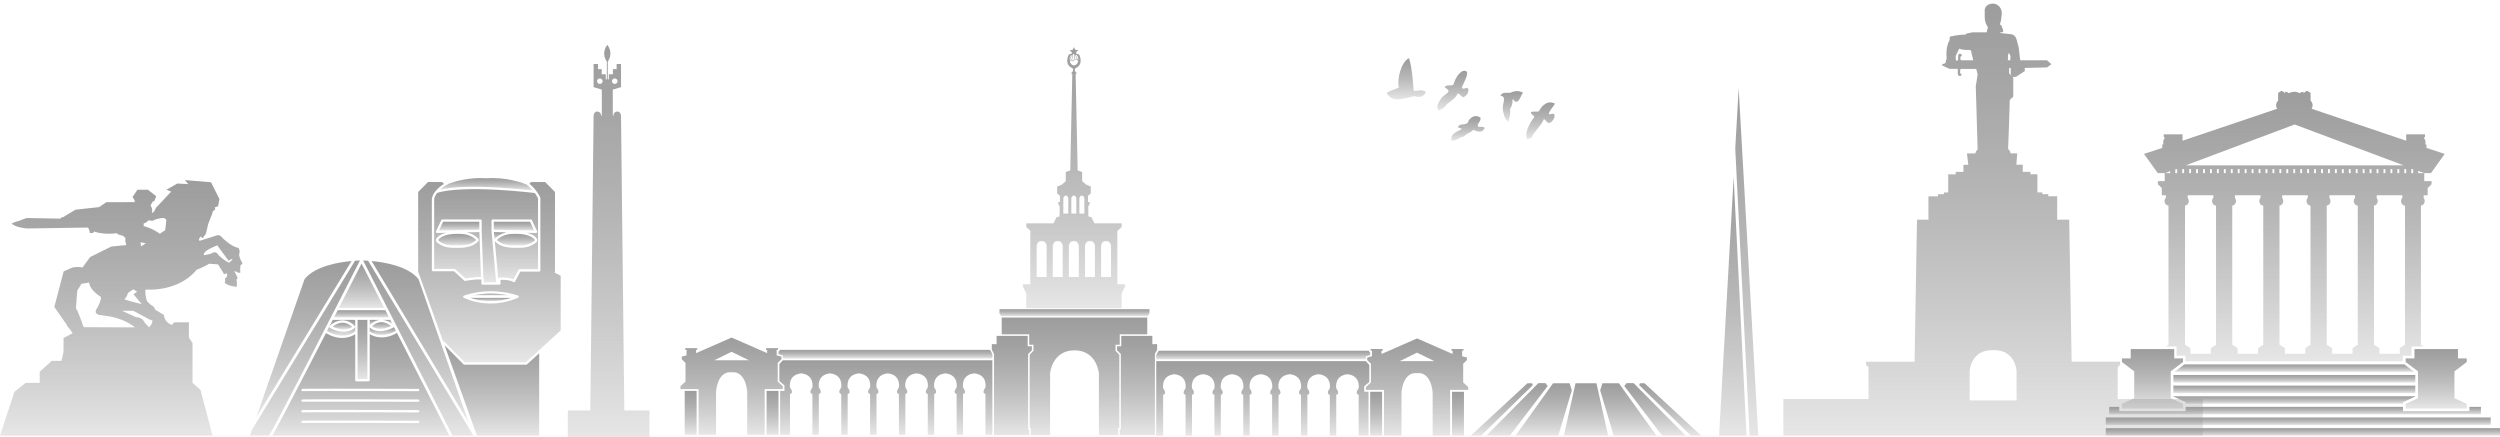 <svg width="612" height="107" fill="none" xmlns="http://www.w3.org/2000/svg"><path d="M518.413 97.675v-7.773l.598-.599v-.767h-11.874l-.599-34.768h-2.939v-5.724h-2.186v-.514h-1.454v-.426h-1.2V42.664h-1.707v-.598h-1.88v-1.737h-1.559l.193-2.79h-1.644c-.02-.663-.578-1.048-.578-1.048.065-.683.406-12.023.406-12.023l.855-.832v-4.612l-.268-.286c.438.289 1.124-.035 1.124-.035l1.985-1.326-.044-.747 5.467-.128 1.068-.791-1.088-.96h-6.542l-.376-3.162-.47-1.751c-.298-1.515-1.539-1.474-1.539-1.474l-2.478-.278v-.192c.94.172.683-.514.683-.514l-.449-1.173-.342-.214.278-1.045.192-1.643c-.128-2.414-2.137-2.434-2.137-2.434-1.859.02-2.049 1.453-2.049 1.453v1.752c-.02 1.623.768 2.563.768 2.563s-.175.805-.283 1.27h-3.497l-1.611.347v.221c-1.673-.046-3.812.47-3.812.47s-.065.15-.129.173c-.064.02-.02.662-.02.662-1.109 1.9-.727 4.527-.727 4.527-.234.47-.257 1.11-.257 1.11l-.832.32v.299l1.795.823h2.009v1.205c0 .342.297.514.297.514.663.108.619-.341.619-.341.021-.298-.341-.214-.341-.214v-.79c.02-.47.426-.363.426-.363h3.517l.342 1.311c-.173 1.48-.456 2.79-.456 2.79l.456 15.605c-.628.57-.514.97-.514.97h-2.108l.342 2.79h-1.197v1.737h-1.88v.598h-1.847v4.443h-1.057v.426h-1.454v.514h-2.329v5.724h-2.796l-.599 34.767h-11.874v.768l.598.598v7.774h-20.844v8.97h102.68v-8.97h-20.844l.012-.012ZM480.101 14.75l-.192-.172v-.747c.213.064.321-.172.321-.172.084-.47-.386-.514-.386-.514-.405 0-.449.298-.449.298l-.085 1.366-.513-.02s-.044-.92-.044-1.046c0-.125.875-1.836.875-1.836.856.406 2.266.321 2.266.321.767-.084.683.514.683.514l.469 2.008h-2.948.003Zm12.131 1.921s-.02 1.11 0 1.346c.021.216.073.376.146.499l-.551-.587v-1.26h.405v.002Zm-.662-3.246c.149-1.042.598.342.598.342l-.055.983h-.584c.006-.283.023-1.197.041-1.325Zm2.087 84.606h-11.48v-7.265s.28-5.21 5.738-5.053c5.459-.158 5.739 5.053 5.739 5.053v7.265h.003Z" fill="url(#a)"/><path fill-rule="evenodd" clip-rule="evenodd" d="M361.875 31.026c-.561-.61.814-1.296.531-2.244-1.159-.77-2.268-.19-2.887.735-.076.114-.076.397-.181.497-.759.779-1.929.046-2.446 1.082.298.336.785.184.931.526-.916.575-2.866.998-2.519 2.834 1.238.108 1.947-.928 3.088-1.039.628-.814 1.594-.896 2.268-1.614 1.215.487 2.28.805 2.797-.488-.438-.446-1.077-.178-1.582-.289Z" fill="url(#b)"/><path fill-rule="evenodd" clip-rule="evenodd" d="M369.686 22.734c-.902.005-1.918-.23-2.397.671 1.606.251.546 1.862.587 3.062.029.75.277 1.745.537 2.347.137.312.409.808.803.98.368-.919.633-2.253.417-3.082.537-.724.689-1.646.631-2.387.444.005.292.452.718.563 1.007.265 1.287-1.609 1.862-2.175-1.159-.7-2.329-.382-3.161.015l.003.006Z" fill="url(#c)"/><path fill-rule="evenodd" clip-rule="evenodd" d="M346.092 22.237c-.257-2.726-.406-5.505-1.156-8-1.959.86-3.027 5.333-2.496 7.192-.983.432-2.023.759-2.98 1.25 1.22 2.883 4.892 1.176 6.868.857 1.276.505 2.388-.014 2.706-1.045-.989-.72-1.993-.146-2.942-.25v-.004Z" fill="url(#d)"/><path fill-rule="evenodd" clip-rule="evenodd" d="M356.869 22.842c.54.236.756.633 1.176.93.803.091 1.795-1.403 1.287-2.165-.589-.201-.84.312-1.5-.038.199-.908 2.166-3.885.914-4.22-1.168-.31-2.49 1.68-2.911 3.298-.545.578-1.666-.067-2.151.636.178.414.923.56.931 1.05-.274.643-1.141.917-1.69 1.615-.63.8-1.596 2.326-.706 3.082.765-.274 1.459-.691 1.964-1.52.943-.786 2.029-1.261 2.686-2.668Z" fill="url(#e)"/><path fill-rule="evenodd" clip-rule="evenodd" d="M379.14 27.915c.161-.952 1.025-1.576 1.51-2.56-1.784-.864-3.118.356-3.962 1.926-.61.103-1.336-.046-1.9.152-.093.578.715.733.818 1.22-.972 1.2-2.607 3.993-1.702 5.42.458.045.455-.437.902-.177.82-1.92 2.35-2.878 3.135-4.738.572.263.551.809 1.322.981.616-.213 1.632-1.337 1.2-2.166-.602-.368-.768.202-1.32-.055l-.003-.003Z" fill="url(#f)"/><path d="m534.726 89.198-2.434 1.842h58.724l-2.435-1.842h-53.855Z" fill="url(#g)"/><path d="M591.264 91.8h-59.22v1.841h59.22v-1.842Z" fill="url(#h)"/><path d="M591.264 94.4h-59.22v1.842h59.22V94.4Z" fill="url(#i)"/><path d="M588.257 98.843v-.392l3.007-1.38V97h-59.22v.07l3.006 1.38v.392h53.207Z" fill="url(#j)"/><path d="M607.341 99.602h-2.831v1.056h-16.253v-1.056H535.05v1.056h-16.252v-1.056h-2.473v1.841h91.016v-1.841Z" fill="url(#k)"/><path d="M609.726 102.202h-94.235v1.842h94.235v-1.842Z" fill="url(#l)"/><path d="M612 104.803h-96.509v1.842H612v-1.842Z" fill="url(#m)"/><path d="M534.402 100.007v-1.138l-3.009-1.38v-6.583l3.009-2.277v-.893h-2.154v-2.277H521.6v2.277h-2.151v.893l3.006 2.277v6.582l-3.006 1.38v1.139h14.953Z" fill="url(#n)"/><path d="M591.059 85.46v2.276h-2.151v.893l3.007 2.277v6.582l-3.007 1.38v1.139h14.954v-1.138l-3.01-1.38v-6.583l3.01-2.277v-.893h-2.154v-2.277h-10.649Z" fill="url(#o)"/><path d="m529.971 42.387 1.299-.487v.484h1.241v-.951l.053-.02h.405v.971h1.241v-.972h.458v.972h1.241v-.972h.458v.972h1.24v-.972h.459v.972h1.24v-.972h.459v.972h1.24v-.972h.458v.972h1.241v-.972h.458v.972h1.241v-.972h.458v.972h1.241v-.972h.458v.972h1.24v-.972h.459v.972h1.24v-.972h.459v.972h1.24v-.972h.458v.972h1.241v-.972h.458v.972h1.241v-.972h.458v.972h1.241v-.972h.458v.972h1.24v-.972h.459v.972h1.24v-.972h.459v.972h1.24v-.972h.458v.972h1.241v-.972h.458v.972h1.241v-.972h.458v.972h1.241v-.972h.458v.972h1.24v-.972h.459v.972h1.24v-.972h.459v.972h1.24v-.972h.458v.972h1.241v-.972h.458v.972h1.241v-.972h.458v.972h1.241v-.972h.458v.972h1.24v-.972h.459v.972h1.24v-.972h.459v.972h1.24v-.972h.458v.972h1.241v-.972h.458v.972h1.241v-.972h.458v.972h1.241v-.972h.458v.972h1.24v-.972h.459v.972h1.24v-.972h.459v.972h1.24v-.546l1.463.55h-63.526v1.949h-1.669v.753l.954.954v1.76h.995v.614a1.169 1.169 0 0 0-.306.797c0 .592.426 1.077.969 1.132v34.044l-.627.42h2.606v2.277h2.154v1.354h53.204v-1.354h2.154v-2.277h2.957l-.651-.42V50.338c.52-.078.917-.551.917-1.123 0-.28-.096-.538-.254-.736v-.671h.981v-1.76l.954-.955v-.753h-1.789v-1.95h1.64l3.372-4.714-4.469-1.462v-.841h-.298s.19-.677-.082-1.165c0 0-.216-.353-.189-.65h.216v-.678h-4.607v1.57l-23.161-7.828s.703-.949-.246-2.006v-1.841c0-.056-.785-.514-.785-.514s-.487.026-.922.622v-.406s-.733.055-.923.353c0 0-.376-.245-1.03-.33v-.023a2.75 2.75 0 0 0-.312 0 5.44 5.44 0 0 0-.313 0v.023c-.651.085-1.03.33-1.03.33-.19-.298-.922-.353-.922-.353v.406c-.432-.596-.923-.622-.923-.622s-.785.461-.785.514v1.841c-.949 1.057-.245 2.006-.245 2.006L534.28 34.45v-1.57h-4.606v.677h.216c.026.298-.19.651-.19.651-.271.488-.082 1.165-.082 1.165h-.297v.84l-4.469 1.463 3.371 4.714h1.67l.078-.003Zm12.511 42.004-1.273.852v1.355h-4.991v-1.355l-1.325-.852V50.338c.519-.078.916-.551.916-1.123 0-.28-.096-.538-.254-.736v-.671h6.267v.612a1.169 1.169 0 0 0-.306.797c0 .593.426 1.078.969 1.133v34.044l-.003-.003Zm11.565 0-1.273.852v1.355h-4.994v-1.355l-1.325-.852V50.338c.519-.078.916-.551.916-1.123 0-.28-.096-.538-.254-.736v-.671h6.267v.612a1.169 1.169 0 0 0-.306.797c0 .593.426 1.078.969 1.133v34.044-.003Zm11.565 0-1.273.852v1.355h-4.994v-1.355l-1.325-.852V50.338c.519-.078.916-.551.916-1.123 0-.28-.096-.538-.254-.736v-.671h6.267v.612a1.169 1.169 0 0 0-.306.797c0 .593.426 1.078.969 1.133v34.044-.003Zm11.565 0-1.273.852v1.355h-4.991v-1.355l-1.325-.852V50.338c.519-.078.916-.551.916-1.123 0-.28-.096-.538-.254-.736v-.671h6.267v.612c-.19.205-.306.485-.306.797 0 .593.426 1.078.969 1.133v34.044l-.003-.003Zm11.565 0-1.273.852v1.355h-4.991v-1.355l-1.326-.852V50.338c.52-.078.917-.551.917-1.123 0-.28-.096-.538-.254-.736v-.671h6.267v.612c-.19.205-.306.485-.306.797 0 .593.426 1.078.969 1.133v34.044l-.003-.003Zm-27.006-53.916 26.673 10.003h-53.344l26.673-10.003h-.002Z" fill="url(#p)"/><path d="M102.455 68.337c-2.527-3.162-8.222-4.137-11.5-4.44l23.696 39.359-12.196-34.92Z" fill="url(#q)"/><path d="m74.553 68.337-11.807 33.807L86.07 63.897c-3.275.3-8.984 1.275-11.518 4.44Z" fill="url(#r)"/><path d="m86.915 63.827-25.246 41.399-.496 1.416h4.687c0-.111.053-.21.135-.271 1-1.291 16.2-30.982 22.12-42.606-.275.01-.69.024-1.2.059v.003Z" fill="url(#s)"/><path d="M90.111 63.83c-.522-.035-.94-.053-1.22-.062l21.889 42.877h5.053l-.076-.222-25.646-42.596v.003Z" fill="url(#t)"/><path d="M82.665 75.94c-.3.587-.607 1.186-.92 1.793H95.25l-.917-1.793h-11.67.003Z" fill="url(#u)"/><path d="M82.96 75.368h11.086l-5.54-10.852c-.768 1.503-2.902 5.689-5.546 10.852Z" fill="url(#v)"/><path d="M93.07 80.508c.812 0 1.706-.233 2.666-.691-.444-.36-1.343-.955-2.402-.955-.803 0-1.568.342-2.274 1.013.297.24.951.633 2.014.633h-.003Z" fill="url(#w)"/><path d="M90.505 81.107c.63.476 2.972 1.894 6.401-.134l-.46-.902a.315.315 0 0 1-.077.061c-1.182.628-2.291.946-3.3.946-1.496 0-2.324-.695-2.567-.934v.963h.003Z" fill="url(#x)"/><path d="M93.663 78.305c1.08.102 1.953.677 2.42 1.053l-.537-1.053h-1.882Z" fill="url(#y)"/><path d="M90.505 79.618c.768-.788 1.609-1.229 2.508-1.313h-2.508v1.313Z" fill="url(#z)"/><path d="M81.471 78.273c-.464.904-.94 1.83-1.419 2.767.03.006.056.014.085.032 4.104 2.411 6.714.131 6.825.035v-2.8h-5.36a.271.271 0 0 1-.128-.031l-.003-.003Zm5.368 1.544a.287.287 0 0 1 .012.385c-.035.04-.894 1.013-2.703 1.013-1.034 0-2.172-.318-3.38-.946a.284.284 0 0 1-.152-.21.282.282 0 0 1 .079-.245c.055-.056 1.386-1.392 3.187-1.392 1.068 0 2.064.47 2.96 1.392l-.003.003Z" fill="url(#A)"/><path d="M86.217 80.01c-.727-.672-1.512-1.014-2.338-1.014-1.092 0-2.014.596-2.47.955.984.461 1.904.695 2.739.695 1.086 0 1.76-.394 2.07-.634v-.003Z" fill="url(#B)"/><path d="M89.933 92.789V78.305h-2.402v14.484h2.402Z" fill="url(#C)"/><path d="M93.448 82.593a5.708 5.708 0 0 1-2.943-.806v11.288a.287.287 0 0 1-.286.286h-2.974a.286.286 0 0 1-.286-.286V81.81c-.55.356-1.661.92-3.2.92-1.106 0-2.428-.292-3.914-1.165a.177.177 0 0 1-.046-.035l-1.97 3.83a2177.328 2177.328 0 0 1-7.646 14.743 356.854 356.854 0 0 1-2.589 4.863c-.493.902-.773 1.402-.954 1.679h43.373L97.169 81.486c-1.41.826-2.668 1.11-3.721 1.11v-.003Zm8.917 20.975c-9.49-.029-27.564-.07-28.256-.006-.017.003-.035.006-.05.006a.286.286 0 0 1-.078-.56c.312-.091 19.957-.038 28.387-.012a.287.287 0 0 1 0 .572h-.003Zm0-2.6c-9.49-.03-27.564-.071-28.256-.006-.017.003-.035.006-.05.006a.286.286 0 0 1-.078-.561c.31-.09 19.957-.038 28.387-.012.157 0 .286.129.286.286a.287.287 0 0 1-.286.287h-.003Zm0-2.601c-9.49-.03-27.564-.07-28.256-.006a.327.327 0 0 1-.05.006.286.286 0 0 1-.078-.56c.312-.091 19.957-.039 28.387-.012.157 0 .286.128.286.286a.287.287 0 0 1-.286.286h-.003Zm.286-2.887a.282.282 0 0 1-.286.286c-9.49-.03-27.564-.07-28.256-.006a.327.327 0 0 1-.05.006.286.286 0 0 1-.078-.56c.312-.091 19.957-.038 28.387-.012.157 0 .286.128.286.286h-.003Z" fill="url(#D)"/><path d="M125.153 72.91h-10.038a15.843 15.843 0 0 0 10.038 0Z" fill="url(#E)"/><path d="M120.141 71.868c-1.494 0-2.959.158-4.378.47h8.833a21.39 21.39 0 0 0-4.455-.47Z" fill="url(#F)"/><path d="m135.775 66.746.088-.24V46.99l-2.417-2.44h-3.43l-.423.423c1.961 1.676 2.63 3.33 2.671 3.439.011.032.02.067.02.105v17.686a.286.286 0 0 1-.286.286h-4.629l-1.293 2.44a.293.293 0 0 1-.178.143.28.28 0 0 1-.225-.035c-.896-.56-2.516-.54-3.147-.508v.876a.286.286 0 0 1-.286.286h-4.116a.287.287 0 0 1-.286-.286v-.97c-1.383-.128-3.905.33-3.932.336a.282.282 0 0 1-.245-.07l-2.51-2.288h-5.149a.286.286 0 0 1-.286-.286V48.745c0-.015 0-.033.003-.047.248-1.53 1.55-2.77 2.962-3.675l-.469-.47h-3.43l-2.417 2.44V66.51l6.13 17.102a.282.282 0 0 1 .297.067l4.989 5.015h14.922l8.552-7.796V67.499s-.709-.374-1.483-.75l.003-.003Zm-8.795 5.922v.006a.255.255 0 0 1-.02.064l-.018.035c-.002.006-.008.01-.011.015a.161.161 0 0 1-.021.026l-.014.015c-.009.009-.015.014-.024.02-.005.003-.011.009-.017.012l-.029.017c-.003 0-.006.003-.012.006a16.704 16.704 0 0 1-6.716 1.419 16.29 16.29 0 0 1-2.665-.22c-2.379-.396-3.845-1.175-3.906-1.207h-.003c-.012-.006-.023-.015-.035-.024-.003 0-.006-.006-.009-.006a.159.159 0 0 1-.035-.038c-.003-.006-.006-.011-.011-.014a.255.255 0 0 1-.018-.03l-.009-.02-.011-.03c0-.008-.003-.014-.006-.022 0-.006-.003-.012-.006-.02v-.083c0-.011.003-.023.006-.032a.04.04 0 0 1 .006-.017.168.168 0 0 1 .014-.035c0-.003 0-.006.003-.009v-.003c.009-.014.015-.026.026-.038l.006-.009a.334.334 0 0 1 .085-.067c.003 0 .006-.003.012-.006.011-.005.02-.011.032-.014a20.597 20.597 0 0 1 6.57-1.057c3.871 0 6.547 1.019 6.658 1.063 0 0 .009.003.012.006l.035.017c.006.003.009.009.015.012l.026.02.015.015c.008.008.014.014.02.023l.012.018.017.029c0 .003.003.006.006.008v.01a.161.161 0 0 1 .012.034.04.04 0 0 0 .006.018l.002.038v.017c0 .015 0 .032-.002.047l.002-.009Z" fill="url(#G)"/><path d="M128.814 89.263h-15.153a.274.274 0 0 1-.201-.085l-4.641-4.668 7.933 22.135h15.24V86.469l-2.983 2.72a.294.294 0 0 1-.193.077l-.002-.003Z" fill="url(#H)"/><path d="M130.416 46.62c-.397-.462-.896-.96-1.515-1.46-1.15-.464-5.018-1.845-9.787-1.527-4.107-.274-7.543.71-9.157 1.288-.756.4-1.553.904-2.21 1.503 2.254-.54 8.404-1.355 22.669.196Z" fill="url(#I)"/><path d="M129.756 54.288h-8.873v1.95l9.895.212-1.022-2.162Z" fill="url(#J)"/><path d="M121.951 68.258c0-.146.111-.272.257-.283.093-.01 2.172-.202 3.494.429l1.238-2.338a.285.285 0 0 1 .254-.152h4.515V48.569a7.534 7.534 0 0 0-.794-1.319c-17.727-1.973-23.17-.289-23.932-.003-.353.467-.604.975-.698 1.518v17.073h4.974c.07 0 .14.026.193.076l2.487 2.268c.543-.094 2.501-.412 3.8-.327l-.391-11.043-3.085.068c1.161.277 2.177.846 2.854 1.625.073.082.1.196.079.307-.087.45-1.287 1.141-1.299 1.147-1.232.628-2.668.712-3.908.712-.336 0-.669-.005-.993-.011l-.309-.006a6.514 6.514 0 0 1-1.889-.3 5.19 5.19 0 0 1-1.051-.477l-.04-.026c-.733-.44-.993-.689-.999-.957-.008-.412.292-.83.873-1.209a5.56 5.56 0 0 1 1.62-.694l-2.201.046h-.006a.286.286 0 0 1-.256-.408l1.296-2.744a.286.286 0 0 1 .259-.164h9.338c.158 0 .286.129.286.286v2.514l.406 11.46c.055.052.09.125.09.207v.934h3.048l-1.142-12.572V54.007c0-.157.129-.286.286-.286h9.338c.111 0 .21.065.26.164l1.281 2.714a.286.286 0 0 1-.242.438h-.006l-2.201-.046c.567.151 1.121.37 1.62.694.581.377.882.794.873 1.206-.006.268-.268.52-.998.957l-.041.026a4.99 4.99 0 0 1-1.051.476 6.414 6.414 0 0 1-1.888.3l-.31.007c-.324.006-.656.011-.992.011-1.241 0-2.677-.084-3.909-.712-.011-.006-.925-.534-1.217-.966l.844 9.274v-.006h-.015Z" fill="url(#K)"/><path d="M122.587 59.448c1.121.572 2.473.648 3.646.648.33 0 .66-.006.981-.011l.312-.006a5.893 5.893 0 0 0 1.722-.275c.342-.11.654-.254.932-.42l.043-.026c.52-.313.675-.458.721-.517-.023-.19-.245-.44-.61-.677-1.261-.82-2.977-.917-4.159-.917-.248 0-.514.006-.809.015-1.497.05-2.872.607-3.718 1.497.207.21.77.599.939.692v-.003Z" fill="url(#L)"/><path d="M107.278 58.838c.046.062.201.204.72.517l.044.026c.278.17.59.31.931.42a5.885 5.885 0 0 0 1.723.275l.312.006c.321.005.651.011.981.011 1.173 0 2.525-.076 3.648-.65.167-.091.73-.48.937-.69-.846-.89-2.221-1.447-3.718-1.497a27.747 27.747 0 0 0-.809-.014c-1.182 0-2.896.096-4.159.916-.365.236-.59.487-.61.677v.003Z" fill="url(#M)"/><path d="M117.339 54.288h-8.871l-1.021 2.163 9.892-.214v-1.95Z" fill="url(#N)"/><path d="M121.108 58.502c.677-.779 1.693-1.348 2.854-1.625l-3.047-.065.157 1.746c.012-.017.024-.038.036-.053v-.003Z" fill="url(#O)"/><path d="m152.832 100.482-.805-72.053c-.08-1.27-.994-1.113-.994-1.113-.913.132-.833.979-.833.979h-.188v-6.358l2.015-.609v-5.666h-1.076v1.27h-.913v1.246h-.992v1.245h-.263v-4.345c1.512-2.252-.114-4.078-.114-4.078s-1.629 1.829-.115 4.078v4.345h-.263v-1.245h-.992v-1.246h-.913v-1.27h-1.076v5.668l2.015.609v6.358h-.188s.08-.847-.833-.98c0 0-.914-.159-.994 1.114l-.805 72.053H139V107h20v-6.516h-6.163l-.005-.002Zm-5.993-79.946a.666.666 0 0 1-.671-.662c0-.366.3-.662.671-.662.372 0 .672.296.672.662 0 .366-.3.662-.672.662Zm3.654-1.324c.372 0 .672.296.672.662 0 .366-.3.662-.672.662a.666.666 0 0 1-.671-.662c0-.366.3-.662.671-.662Z" fill="url(#P)"/><path d="M251.22 75.447h23.366V71.83l.818-1.684v-.552h-1.871V56.465h.067l.986-.896v-.902h-6.664l-.744-1.498-.744-.186-.032-2.432.356-.654v-.438h-.421v-1.526l.68-.56v-1.714l-1.196-.5-.908-.81v-2.245l-1.098-.374-.505-23.576h.135c.146-.333-.105-.602-.105-.602l-.208-.105v-.624l.698-.438c1.36-1.1.365-2.951.365-2.951-.146-.22-.593-.245-.704-.248l-.064-.377.523-.508-.721-.105-.324-.654-.321.654-.721.105.522.508-.064.377c-.111.003-.558.032-.704.248 0 0-.998 1.85.365 2.95l.698.439v.624l-.207.105s-.248.272-.105.602h.134l-.505 23.576-1.098.374v2.244l-.907.812-1.197.5v1.713l.68.56v1.526h-.42v.438l.356.654-.032 2.432-.745.187-.744 1.497h-6.664v.902l.987.896v13.13h-1.804v.551l.817 1.684v3.617h-.006Zm18.328-15.255s.152-1.307 1.214-1.152c1.063-.155 1.215 1.153 1.215 1.153v7.615h-2.429v-7.616Zm-3.943 0s.151-1.307 1.214-1.152c1.062-.155 1.214 1.153 1.214 1.153v7.615h-2.428v-7.616Zm-1.372-11.544v-.012c.02-.417.286-.75.607-.75s.587.33.607.75v3.649h-1.22v-3.637h.006Zm-.683-35.118-.018-.102c.353.31.432.797.432.797.018.207.015.388-.003.552l-.694-1.396.283.15Zm-.432-.228c-.009.018-.012.038 0 .056l.584 1.173a.526.526 0 0 0-.354-.149.386.386 0 0 0-.189.053l-.117-1.173.079.04h-.003Zm-.441.01.228-.12h.003l.131 1.33c-.026.024-.044.047-.053.056l-.353.306a.74.74 0 0 0-.195-.18.041.041 0 0 0 .005-.02l.231-1.373h.003Zm-.832.913s.079-.49.432-.797v.017l-.441 1.124c-.003-.108 0-.222.009-.344Zm.561-.77.134-.07-.213 1.269-.047-.012a.286.286 0 0 0-.201.062l-.213.134.54-1.384Zm-.523 1.52.269-.166.011-.01s.041-.037.111-.031c.064.006.169.055.304.242.008.015.026.023.044.026a.074.074 0 0 0 .049-.014l.412-.354.011-.011s.105-.146.263-.149c.131 0 .274.093.42.286l.158.187c-.207.972-1.022 1.03-1.022 1.03s-.817-.061-1.024-1.039l-.006.003Zm.385 33.673v-.012c.021-.417.286-.75.607-.75.322 0 .587.33.608.75v3.649h-1.221v-3.637h.006Zm-.607 11.544s.152-1.307 1.214-1.152c1.063-.155 1.215 1.153 1.215 1.153v7.615h-2.429v-7.616Zm-1.357-11.544v-.012c.02-.417.286-.75.607-.75s.587.33.607.75v3.649h-1.22v-3.637h.006Zm-2.586 11.544s.151-1.307 1.214-1.152c1.062-.155 1.214 1.153 1.214 1.153v7.615h-2.428v-7.616Zm-3.944 0s.152-1.307 1.214-1.152c1.063-.155 1.215 1.153 1.215 1.153v7.615h-2.429v-7.616Z" fill="url(#Q)"/><path d="m251.681 86.673.926-.937v-.969h-1.034v-2.554h-7.609v2.055l-1.165-.04v1.412l.54.998v19.89h8.614v-1.372h-.272V86.673Z" fill="url(#R)"/><path d="M263.03 77.411h17.902l.458-.686v-1.027h-36.72v1.028l.458.685h17.902Z" fill="url(#S)"/><path d="m283.261 84.227-1.164.041v-2.055H274.484v2.554h-1.03v.97l.922.936v18.483h-.271v1.372h8.616v-19.89l.54-.998v-1.413Z" fill="url(#T)"/><path d="M273.08 84.394h1.034v-2.557h6.736v-4.099h-35.634v4.099h6.737v2.557h1.033v1.497l-.922.934v17.955h.271v1.745h4.726v-15.15s.487-5.61 5.975-5.61c5.488 0 5.975 5.61 5.975 5.61v15.15h4.726v-1.745h.271V86.825l-.922-.934v-1.497h-.006Z" fill="url(#U)"/><path d="M192.012 85.652h-1.176v.35h-.26v.706l1.077.33v.727h51.289v-1.071l-.593-1.042h-50.337Z" fill="url(#V)"/><path d="M170.531 95.693h-2.916v10.739h2.916v-10.74Z" fill="url(#W)"/><path d="m191.612 94.534-1.223-1.124v-4.565l.917-.916v-.637l-1.153-.283-.047-1.36h.33l.046-.426h-2.962v.426h.283v.797l-8.704-3.813-8.705 3.813v-.797h.283v-.426h-2.962l.046.426h.33l-.047 1.36-1.153.283v.636l.917.917v4.565l-1.223 1.124v.712h4.422v11.186h4.282V95.716c.66-5.315 3.812-4.565 3.812-4.565s3.153-.753 3.813 4.565v10.716h4.282V95.246h4.422v-.712h-.006Zm-12.516-6.343h-4.236l4.236-2.072 4.235 2.072h-4.235Z" fill="url(#X)"/><path d="M190.576 95.693h-2.916v10.739h2.916v-10.74Z" fill="url(#Y)"/><path d="M190.789 89.131v4.165l1.246 1.037v1.363h-1.059v10.739h2.411v-9.983s1.086-.175 0-1.597c0 0-.575-3.103 2.744-3.456 3.319.35 2.743 3.456 2.743 3.456-1.085 1.422 0 1.597 0 1.597v9.983h1.574v-9.983s1.086-.175 0-1.597c0 0-.575-3.103 2.744-3.456 3.318.35 2.743 3.456 2.743 3.456-1.085 1.422 0 1.597 0 1.597v9.983h1.574v-9.983s1.086-.175 0-1.597c0 0-.575-3.103 2.744-3.456 3.318.35 2.743 3.456 2.743 3.456-1.085 1.422 0 1.597 0 1.597v9.983h1.574v-9.983s1.086-.175 0-1.597c0 0-.575-3.103 2.744-3.456 3.318.35 2.743 3.456 2.743 3.456-1.085 1.422 0 1.597 0 1.597v9.983h1.574v-9.983s1.086-.175 0-1.597c0 0-.575-3.103 2.743-3.456 3.319.35 2.744 3.456 2.744 3.456-1.086 1.422 0 1.597 0 1.597v9.983h1.574v-9.983s1.085-.175 0-1.597c0 0-.575-3.103 2.743-3.456 3.319.35 2.744 3.456 2.744 3.456-1.086 1.422 0 1.597 0 1.597v9.983h1.574v-9.983s1.085-.175 0-1.597c0 0-.575-3.103 2.743-3.456 3.319.35 2.744 3.456 2.744 3.456-1.086 1.422 0 1.597 0 1.597v9.983h1.693v-18.24h-51.292l-.864.936h.012Z" fill="url(#Z)"/><path d="M283.048 87.975h51.292v-.724l1.077-.333v-.706h-.259v-.35h-51.517l-.593 1.042v1.071Z" fill="url(#aa)"/><path d="M358.375 95.906h-2.916v10.739h2.916v-10.74Z" fill="url(#ab)"/><path d="M358.188 93.623v-4.565l.917-.917v-.636l-1.153-.283-.047-1.36h.33l.047-.426h-2.963v.426h.283v.797l-8.704-3.812-8.705 3.812v-.797h.283v-.426h-2.962l.046.426h.33l-.046 1.36-1.153.283v.636l.916.917v4.565l-1.223 1.124v.712h4.422v11.186h4.282V95.929c.66-5.315 3.813-4.565 3.813-4.565s3.152-.753 3.812 4.565v10.716h4.282V95.459h4.422v-.712l-1.223-1.124h-.006Zm-11.293-5.219h-4.236l4.236-2.072 4.235 2.072h-4.235Z" fill="url(#ac)"/><path d="M338.333 95.906h-2.916v10.739h2.916v-10.74Z" fill="url(#ad)"/><path d="M333.958 95.906v-1.363l1.246-1.036V89.34l-.864-.937h-51.292v18.241h1.693v-9.983s1.086-.175 0-1.597c0 0-.575-3.103 2.744-3.456 3.319.35 2.744 3.456 2.744 3.456-1.086 1.422 0 1.597 0 1.597v9.983h1.573v-9.983s1.086-.175 0-1.597c0 0-.575-3.103 2.744-3.456 3.319.35 2.744 3.456 2.744 3.456-1.086 1.422 0 1.597 0 1.597v9.983h1.573v-9.983s1.086-.175 0-1.597c0 0-.575-3.103 2.744-3.456 3.319.35 2.744 3.456 2.744 3.456-1.086 1.422 0 1.597 0 1.597v9.983h1.573v-9.983s1.086-.175 0-1.597c0 0-.575-3.103 2.744-3.456 3.319.35 2.744 3.456 2.744 3.456-1.086 1.422 0 1.597 0 1.597v9.983h1.573v-9.983s1.086-.175 0-1.597c0 0-.575-3.103 2.744-3.456 3.319.35 2.744 3.456 2.744 3.456-1.086 1.422 0 1.597 0 1.597v9.983h1.573v-9.983s1.086-.175 0-1.597c0 0-.575-3.103 2.744-3.456 3.319.35 2.744 3.456 2.744 3.456-1.086 1.422 0 1.597 0 1.597v9.983h1.573v-9.983s1.086-.175 0-1.597c0 0-.575-3.103 2.744-3.456 3.319.35 2.744 3.456 2.744 3.456-1.086 1.422 0 1.597 0 1.597v9.983h2.411v-10.74h-1.06.012Z" fill="url(#ae)"/><path d="M384.24 93.828h-4.052l-9.177 12.817h10.459l3.31-11.08-.54-1.737Z" fill="url(#af)"/><path d="M378.329 93.787h-1.737l-12.732 12.858h5.747l9.259-12.137-.537-.721Z" fill="url(#ag)"/><path d="M375.063 93.828h-1.156l-13.851 12.817h2.522l12.651-12.362-.166-.455Z" fill="url(#ah)"/><path d="M388.25 93.828h-2.562l-2.852 12.817h10.832l-2.855-12.817h-2.563Z" fill="url(#ai)"/><path d="m392.261 93.828-.537 1.736 3.307 11.081h10.459l-9.177-12.817h-4.052Z" fill="url(#aj)"/><path d="m398.172 93.787-.537.72 9.262 12.138h5.747l-12.735-12.858h-1.737Z" fill="url(#ak)"/><path d="m401.438 93.828-.163.455 12.651 12.362h2.522l-13.851-12.817h-1.159Z" fill="url(#al)"/><path d="M420.829 106.645h6.722l-3.155-63.265-3.567 63.265Z" fill="url(#am)"/><path d="m425.625 21.604-.835 14.767 3.509 70.274h2.122l-4.796-85.041Z" fill="url(#an)"/><path d="m59.223 64.197-.213-.417c-.438-.706-.482-1.553-.482-1.553.365-.855-.149-1.53-.149-1.53-1.883-.353-3.958-2.513-3.958-2.513-.233-.289-.452-.455-.657-.54a.885.885 0 0 0-.724 0l-4.255 1.34-.09-.662c.212.064.244-.085.244-.085l.193-.365.213.245c.438.43.59-.332.59-.332.438-.225.621-1.156.621-1.156l.278-1.241c.108-.654 1.08-2.922 1.08-2.922.117-.79.481-.984.481-.984l.14-.096c.225-.108.14-.277.14-.277l-.113-.327.829-.292.33-1.754-2.058-4.119-6.407-.534.837.992-2.668-.152-2.703 1.527 1.177.458-3.214 3.436c-.461.365-.64.776-.64.776-.393 1.043-.875.978-.875.978.298-1.036-.33-1.798-.33-1.798a.324.324 0 0 0 .076-.149l.37-.583c.106-.123.068-.278.068-.278.207.105.44-.087.44-.087l.447-1.17-2.031-1.583h-2.557L32.456 48.2c.05.14.114.242.184.318l.391.674c-.082.012-.16.003-.16.003.072.233.2.28.274.289l-7.12.018-1.777 1.2-5.77.63-3.075 1.85c-.437-.108-.563.339-.563.339l-8.337-.152-1.923.718c-1.074.283-1.749.654-1.749.654 1.285 1.06 3.886 1.188 3.886 1.188l14.702-.225c.45.16.546 1.317.546 1.317l.803.032.257-.386c2.504.9 5.587.418 5.587.418.192.385 1.091.514 1.091.514.675.128.996.738.996.738-.067.56.052 1.153.21 1.661l-3.66.353-5.188 2.572-1.87 2.571c-1.113-.3-2.482 0-2.482 0l-2.128.937-2.288 8.716 3.006 4.3c.243.584.526.882.719 1.028l.758 1.088-2.23 1.191v3.374l-.505 2.204H12.69l-2.975 2.657v2.735H6.282l-2.747 2.186L0 106.645h52.048l-2.974-11.2-1.944-1.728v-9.712l-.885-1.371v-3.725H42.67l-.653.695-.038-.117c-1.83-.642-1.83-2.376-1.83-2.376l-2.184-1.317c-.187-.75-.715-1.018-.987-1.109l-.94-.881c-.554-1.296-.446-2.92-.446-2.92 8.923.386 12.54-4.868 12.54-4.868 1.094-.35 2.46-1.098 3.094-1.463l2.157.173s.012.008.017.014l1.302 2.11c.14.512.476.167.494.15l.353-.117c.029.228.081.665.032.767-.064.14-.461.503-.493.546-.033.044.064.354.064.354l-.14.578c.46.887 2.91 1.08 2.91 1.08.172-.578-.02-1.787-.02-1.787.385-.341.224-.546.224-.546-.157-.265-.464-.907-.77-1.564l.662.289c.386.277.823.16.823.16-.116-1.561.097-1.915.097-1.915.662-.268.289-.653.289-.653l-.003.005ZM31.318 71.72l1.316-.9.931.579-.899.642 2.02 2.382c-2.037-.392-4.267-1.162-4.267-1.162.706-.578.898-1.541.898-1.541Zm-10.774 8.368c-.251-.353-.397-.829-.485-1.223l-1.118-2.822-.026.023-.318-.607.312-4.312 1.033-1.666 1.314-.213a2.33 2.33 0 0 1 .572-.094c.172 1.927 2.866 3.509 2.866 3.509.085 1.112-.983 2.825-.983 2.825-.943 1.413.686 1.585.686 1.585l2.268.342c3.199.537 5.31 1.86 6.372 2.694h-3.865l-8.628-.04ZM36.41 78.11l.946.406-.26.846-.601.768-1.034-1.089c-.706-1.509-2.119-1.38-2.119-1.38l-3.467-1.574h2.76l.652.336 3.123 1.687Zm-1.88-17.77L34.4 59.33l1.293.202-1.162.806Zm5.9-3.973-1.32.85c-1.953-1.422-3.94-1.866-3.94-1.866v-.642c.834-.257 1.22-.803 1.22-.803 1.156.353 1.556-.16 1.556-.16l1.33-.321c1.317-.257 1.445.481 1.445.481l-.291 2.46Zm15.797 7.782-.1.192c-1.287-.543-2.618-1.882-2.618-1.882-.759-1.2-1.552-.502-1.552-.502-.707.32-2.023.502-2.067.502-.044 0 .012-.225.02-.29.14-.84 2.654-1.841 2.654-1.841.294-.155.54-.216.747-.228l.073.24 2.56 3.456c.131 0 .233-.07.306-.155l.634-.318c.052.382-.663.826-.663.826h.006Z" fill="url(#ao)"/><defs><linearGradient id="H" x1="120.406" y1="84.51" x2="120.406" y2="111.523" gradientUnits="userSpaceOnUse"><stop stop-color="#9D9D9D"/><stop offset="1" stop-color="#6F6F6F" stop-opacity="0"/></linearGradient><linearGradient id="a" x1="487.905" y1=".871" x2="487.905" y2="129.971" gradientUnits="userSpaceOnUse"><stop stop-color="#9D9D9D"/><stop offset="1" stop-color="#6F6F6F" stop-opacity="0"/></linearGradient><linearGradient id="c" x1="370.067" y1="22.3" x2="370.067" y2="31.446" gradientUnits="userSpaceOnUse"><stop stop-color="#9D9D9D"/><stop offset="1" stop-color="#6F6F6F" stop-opacity="0"/></linearGradient><linearGradient id="d" x1="344.247" y1="14.237" x2="344.247" y2="26.552" gradientUnits="userSpaceOnUse"><stop stop-color="#9D9D9D"/><stop offset="1" stop-color="#6F6F6F" stop-opacity="0"/></linearGradient><linearGradient id="e" x1="355.665" y1="17.316" x2="355.665" y2="29.171" gradientUnits="userSpaceOnUse"><stop stop-color="#9D9D9D"/><stop offset="1" stop-color="#6F6F6F" stop-opacity="0"/></linearGradient><linearGradient id="f" x1="377.145" y1="25.068" x2="377.145" y2="36.062" gradientUnits="userSpaceOnUse"><stop stop-color="#9D9D9D"/><stop offset="1" stop-color="#6F6F6F" stop-opacity="0"/></linearGradient><linearGradient id="g" x1="561.654" y1="89.198" x2="561.654" y2="91.446" gradientUnits="userSpaceOnUse"><stop stop-color="#9D9D9D"/><stop offset="1" stop-color="#6F6F6F" stop-opacity="0"/></linearGradient><linearGradient id="h" x1="561.654" y1="91.799" x2="561.654" y2="94.047" gradientUnits="userSpaceOnUse"><stop stop-color="#9D9D9D"/><stop offset="1" stop-color="#6F6F6F" stop-opacity="0"/></linearGradient><linearGradient id="i" x1="561.654" y1="94.4" x2="561.654" y2="96.648" gradientUnits="userSpaceOnUse"><stop stop-color="#9D9D9D"/><stop offset="1" stop-color="#6F6F6F" stop-opacity="0"/></linearGradient><linearGradient id="j" x1="561.654" y1="97.001" x2="561.654" y2="99.249" gradientUnits="userSpaceOnUse"><stop stop-color="#9D9D9D"/><stop offset="1" stop-color="#6F6F6F" stop-opacity="0"/></linearGradient><linearGradient id="k" x1="561.833" y1="99.602" x2="561.833" y2="101.849" gradientUnits="userSpaceOnUse"><stop stop-color="#9D9D9D"/><stop offset="1" stop-color="#6F6F6F" stop-opacity="0"/></linearGradient><linearGradient id="l" x1="562.608" y1="102.202" x2="562.608" y2="104.45" gradientUnits="userSpaceOnUse"><stop stop-color="#9D9D9D"/><stop offset="1" stop-color="#6F6F6F" stop-opacity="0"/></linearGradient><linearGradient id="m" x1="563.745" y1="104.803" x2="563.745" y2="107.051" gradientUnits="userSpaceOnUse"><stop stop-color="#9D9D9D"/><stop offset="1" stop-color="#6F6F6F" stop-opacity="0"/></linearGradient><linearGradient id="n" x1="526.925" y1="85.459" x2="526.925" y2="103.214" gradientUnits="userSpaceOnUse"><stop stop-color="#9D9D9D"/><stop offset="1" stop-color="#6F6F6F" stop-opacity="0"/></linearGradient><linearGradient id="o" x1="596.385" y1="85.459" x2="596.385" y2="103.214" gradientUnits="userSpaceOnUse"><stop stop-color="#9D9D9D"/><stop offset="1" stop-color="#6F6F6F" stop-opacity="0"/></linearGradient><linearGradient id="p" x1="561.66" y1="22.261" x2="561.66" y2="103.028" gradientUnits="userSpaceOnUse"><stop stop-color="#9D9D9D"/><stop offset="1" stop-color="#6F6F6F" stop-opacity="0"/></linearGradient><linearGradient id="q" x1="102.803" y1="63.897" x2="102.803" y2="111.93" gradientUnits="userSpaceOnUse"><stop stop-color="#9D9D9D"/><stop offset="1" stop-color="#6F6F6F" stop-opacity="0"/></linearGradient><linearGradient id="r" x1="74.409" y1="63.897" x2="74.409" y2="110.573" gradientUnits="userSpaceOnUse"><stop stop-color="#9D9D9D"/><stop offset="1" stop-color="#6F6F6F" stop-opacity="0"/></linearGradient><linearGradient id="s" x1="74.644" y1="63.765" x2="74.644" y2="116.092" gradientUnits="userSpaceOnUse"><stop stop-color="#9D9D9D"/><stop offset="1" stop-color="#6F6F6F" stop-opacity="0"/></linearGradient><linearGradient id="t" x1="102.362" y1="63.768" x2="102.362" y2="116.095" gradientUnits="userSpaceOnUse"><stop stop-color="#9D9D9D"/><stop offset="1" stop-color="#6F6F6F" stop-opacity="0"/></linearGradient><linearGradient id="u" x1="88.497" y1="75.94" x2="88.497" y2="78.128" gradientUnits="userSpaceOnUse"><stop stop-color="#9D9D9D"/><stop offset="1" stop-color="#6F6F6F" stop-opacity="0"/></linearGradient><linearGradient id="v" x1="88.503" y1="64.516" x2="88.503" y2="77.76" gradientUnits="userSpaceOnUse"><stop stop-color="#9D9D9D"/><stop offset="1" stop-color="#6F6F6F" stop-opacity="0"/></linearGradient><linearGradient id="w" x1="93.398" y1="78.862" x2="93.398" y2="80.871" gradientUnits="userSpaceOnUse"><stop stop-color="#9D9D9D"/><stop offset="1" stop-color="#6F6F6F" stop-opacity="0"/></linearGradient><linearGradient id="x" x1="93.704" y1="80.071" x2="93.704" y2="82.466" gradientUnits="userSpaceOnUse"><stop stop-color="#9D9D9D"/><stop offset="1" stop-color="#6F6F6F" stop-opacity="0"/></linearGradient><linearGradient id="y" x1="94.873" y1="78.305" x2="94.873" y2="79.591" gradientUnits="userSpaceOnUse"><stop stop-color="#9D9D9D"/><stop offset="1" stop-color="#6F6F6F" stop-opacity="0"/></linearGradient><linearGradient id="z" x1="91.759" y1="78.305" x2="91.759" y2="79.908" gradientUnits="userSpaceOnUse"><stop stop-color="#9D9D9D"/><stop offset="1" stop-color="#6F6F6F" stop-opacity="0"/></linearGradient><linearGradient id="A" x1="83.507" y1="78.273" x2="83.507" y2="83.035" gradientUnits="userSpaceOnUse"><stop stop-color="#9D9D9D"/><stop offset="1" stop-color="#6F6F6F" stop-opacity="0"/></linearGradient><linearGradient id="B" x1="83.814" y1="78.996" x2="83.814" y2="81.009" gradientUnits="userSpaceOnUse"><stop stop-color="#9D9D9D"/><stop offset="1" stop-color="#6F6F6F" stop-opacity="0"/></linearGradient><linearGradient id="C" x1="88.732" y1="78.305" x2="88.732" y2="95.981" gradientUnits="userSpaceOnUse"><stop stop-color="#9D9D9D"/><stop offset="1" stop-color="#6F6F6F" stop-opacity="0"/></linearGradient><linearGradient id="D" x1="88.326" y1="81.486" x2="88.326" y2="112.19" gradientUnits="userSpaceOnUse"><stop stop-color="#9D9D9D"/><stop offset="1" stop-color="#6F6F6F" stop-opacity="0"/></linearGradient><linearGradient id="E" x1="120.134" y1="72.91" x2="120.134" y2="73.906" gradientUnits="userSpaceOnUse"><stop stop-color="#9D9D9D"/><stop offset="1" stop-color="#6F6F6F" stop-opacity="0"/></linearGradient><linearGradient id="F" x1="120.179" y1="71.868" x2="120.179" y2="72.442" gradientUnits="userSpaceOnUse"><stop stop-color="#9D9D9D"/><stop offset="1" stop-color="#6F6F6F" stop-opacity="0"/></linearGradient><linearGradient id="G" x1="119.81" y1="44.55" x2="119.81" y2="98.422" gradientUnits="userSpaceOnUse"><stop stop-color="#9D9D9D"/><stop offset="1" stop-color="#6F6F6F" stop-opacity="0"/></linearGradient><linearGradient id="b" x1="359.36" y1="28.424" x2="359.36" y2="35.795" gradientUnits="userSpaceOnUse"><stop stop-color="#9D9D9D"/><stop offset="1" stop-color="#6F6F6F" stop-opacity="0"/></linearGradient><linearGradient id="I" x1="119.082" y1="43.586" x2="119.082" y2="47.288" gradientUnits="userSpaceOnUse"><stop stop-color="#9D9D9D"/><stop offset="1" stop-color="#6F6F6F" stop-opacity="0"/></linearGradient><linearGradient id="J" x1="125.83" y1="54.288" x2="125.83" y2="56.927" gradientUnits="userSpaceOnUse"><stop stop-color="#9D9D9D"/><stop offset="1" stop-color="#6F6F6F" stop-opacity="0"/></linearGradient><linearGradient id="K" x1="118.997" y1="46.305" x2="118.997" y2="74.15" gradientUnits="userSpaceOnUse"><stop stop-color="#9D9D9D"/><stop offset="1" stop-color="#6F6F6F" stop-opacity="0"/></linearGradient><linearGradient id="L" x1="126.296" y1="57.247" x2="126.296" y2="60.724" gradientUnits="userSpaceOnUse"><stop stop-color="#9D9D9D"/><stop offset="1" stop-color="#6F6F6F" stop-opacity="0"/></linearGradient><linearGradient id="M" x1="111.926" y1="57.242" x2="111.926" y2="60.722" gradientUnits="userSpaceOnUse"><stop stop-color="#9D9D9D"/><stop offset="1" stop-color="#6F6F6F" stop-opacity="0"/></linearGradient><linearGradient id="N" x1="112.393" y1="54.288" x2="112.393" y2="56.927" gradientUnits="userSpaceOnUse"><stop stop-color="#9D9D9D"/><stop offset="1" stop-color="#6F6F6F" stop-opacity="0"/></linearGradient><linearGradient id="O" x1="122.439" y1="56.812" x2="122.439" y2="58.943" gradientUnits="userSpaceOnUse"><stop stop-color="#9D9D9D"/><stop offset="1" stop-color="#6F6F6F" stop-opacity="0"/></linearGradient><linearGradient id="P" x1="149" y1="11" x2="149" y2="128.158" gradientUnits="userSpaceOnUse"><stop stop-color="#9D9D9D"/><stop offset="1" stop-color="#6F6F6F" stop-opacity="0"/></linearGradient><linearGradient id="Q" x1="262.906" y1="11.542" x2="262.906" y2="89.531" gradientUnits="userSpaceOnUse"><stop stop-color="#9D9D9D"/><stop offset="1" stop-color="#6F6F6F" stop-opacity="0"/></linearGradient><linearGradient id="R" x1="247.703" y1="82.213" x2="247.703" y2="111.887" gradientUnits="userSpaceOnUse"><stop stop-color="#9D9D9D"/><stop offset="1" stop-color="#6F6F6F" stop-opacity="0"/></linearGradient><linearGradient id="S" x1="263.03" y1="75.698" x2="263.03" y2="77.789" gradientUnits="userSpaceOnUse"><stop stop-color="#9D9D9D"/><stop offset="1" stop-color="#6F6F6F" stop-opacity="0"/></linearGradient><linearGradient id="T" x1="278.358" y1="82.213" x2="278.358" y2="111.887" gradientUnits="userSpaceOnUse"><stop stop-color="#9D9D9D"/><stop offset="1" stop-color="#6F6F6F" stop-opacity="0"/></linearGradient><linearGradient id="U" x1="263.033" y1="77.738" x2="263.033" y2="112.87" gradientUnits="userSpaceOnUse"><stop stop-color="#9D9D9D"/><stop offset="1" stop-color="#6F6F6F" stop-opacity="0"/></linearGradient><linearGradient id="V" x1="216.759" y1="85.652" x2="216.759" y2="88.231" gradientUnits="userSpaceOnUse"><stop stop-color="#9D9D9D"/><stop offset="1" stop-color="#6F6F6F" stop-opacity="0"/></linearGradient><linearGradient id="W" x1="169.073" y1="95.693" x2="169.073" y2="108.798" gradientUnits="userSpaceOnUse"><stop stop-color="#9D9D9D"/><stop offset="1" stop-color="#6F6F6F" stop-opacity="0"/></linearGradient><linearGradient id="X" x1="179.101" y1="82.633" x2="179.101" y2="111.677" gradientUnits="userSpaceOnUse"><stop stop-color="#9D9D9D"/><stop offset="1" stop-color="#6F6F6F" stop-opacity="0"/></linearGradient><linearGradient id="Y" x1="189.118" y1="95.693" x2="189.118" y2="108.798" gradientUnits="userSpaceOnUse"><stop stop-color="#9D9D9D"/><stop offset="1" stop-color="#6F6F6F" stop-opacity="0"/></linearGradient><linearGradient id="Z" x1="216.855" y1="88.194" x2="216.855" y2="110.455" gradientUnits="userSpaceOnUse"><stop stop-color="#9D9D9D"/><stop offset="1" stop-color="#6F6F6F" stop-opacity="0"/></linearGradient><linearGradient id="aa" x1="309.233" y1="85.862" x2="309.233" y2="88.441" gradientUnits="userSpaceOnUse"><stop stop-color="#9D9D9D"/><stop offset="1" stop-color="#6F6F6F" stop-opacity="0"/></linearGradient><linearGradient id="ab" x1="356.917" y1="95.906" x2="356.917" y2="109.012" gradientUnits="userSpaceOnUse"><stop stop-color="#9D9D9D"/><stop offset="1" stop-color="#6F6F6F" stop-opacity="0"/></linearGradient><linearGradient id="ac" x1="346.901" y1="82.847" x2="346.901" y2="111.89" gradientUnits="userSpaceOnUse"><stop stop-color="#9D9D9D"/><stop offset="1" stop-color="#6F6F6F" stop-opacity="0"/></linearGradient><linearGradient id="ad" x1="336.875" y1="95.906" x2="336.875" y2="109.012" gradientUnits="userSpaceOnUse"><stop stop-color="#9D9D9D"/><stop offset="1" stop-color="#6F6F6F" stop-opacity="0"/></linearGradient><linearGradient id="ae" x1="309.126" y1="88.404" x2="309.126" y2="110.665" gradientUnits="userSpaceOnUse"><stop stop-color="#9D9D9D"/><stop offset="1" stop-color="#6F6F6F" stop-opacity="0"/></linearGradient><linearGradient id="af" x1="377.895" y1="93.828" x2="377.895" y2="109.47" gradientUnits="userSpaceOnUse"><stop stop-color="#9D9D9D"/><stop offset="1" stop-color="#6F6F6F" stop-opacity="0"/></linearGradient><linearGradient id="ag" x1="371.363" y1="93.787" x2="371.363" y2="109.479" gradientUnits="userSpaceOnUse"><stop stop-color="#9D9D9D"/><stop offset="1" stop-color="#6F6F6F" stop-opacity="0"/></linearGradient><linearGradient id="ah" x1="367.643" y1="93.828" x2="367.643" y2="109.47" gradientUnits="userSpaceOnUse"><stop stop-color="#9D9D9D"/><stop offset="1" stop-color="#6F6F6F" stop-opacity="0"/></linearGradient><linearGradient id="ai" x1="388.252" y1="93.828" x2="388.252" y2="109.47" gradientUnits="userSpaceOnUse"><stop stop-color="#9D9D9D"/><stop offset="1" stop-color="#6F6F6F" stop-opacity="0"/></linearGradient><linearGradient id="aj" x1="398.607" y1="93.828" x2="398.607" y2="109.47" gradientUnits="userSpaceOnUse"><stop stop-color="#9D9D9D"/><stop offset="1" stop-color="#6F6F6F" stop-opacity="0"/></linearGradient><linearGradient id="ak" x1="405.14" y1="93.787" x2="405.14" y2="109.479" gradientUnits="userSpaceOnUse"><stop stop-color="#9D9D9D"/><stop offset="1" stop-color="#6F6F6F" stop-opacity="0"/></linearGradient><linearGradient id="al" x1="408.861" y1="93.828" x2="408.861" y2="109.47" gradientUnits="userSpaceOnUse"><stop stop-color="#9D9D9D"/><stop offset="1" stop-color="#6F6F6F" stop-opacity="0"/></linearGradient><linearGradient id="am" x1="424.19" y1="43.38" x2="424.19" y2="120.588" gradientUnits="userSpaceOnUse"><stop stop-color="#9D9D9D"/><stop offset="1" stop-color="#6F6F6F" stop-opacity="0"/></linearGradient><linearGradient id="an" x1="427.605" y1="21.604" x2="427.605" y2="125.387" gradientUnits="userSpaceOnUse"><stop stop-color="#9D9D9D"/><stop offset="1" stop-color="#6F6F6F" stop-opacity="0"/></linearGradient><linearGradient id="ao" x1="29.665" y1="44.083" x2="29.665" y2="120.433" gradientUnits="userSpaceOnUse"><stop stop-color="#9D9D9D"/><stop offset="1" stop-color="#6F6F6F" stop-opacity="0"/></linearGradient></defs></svg>